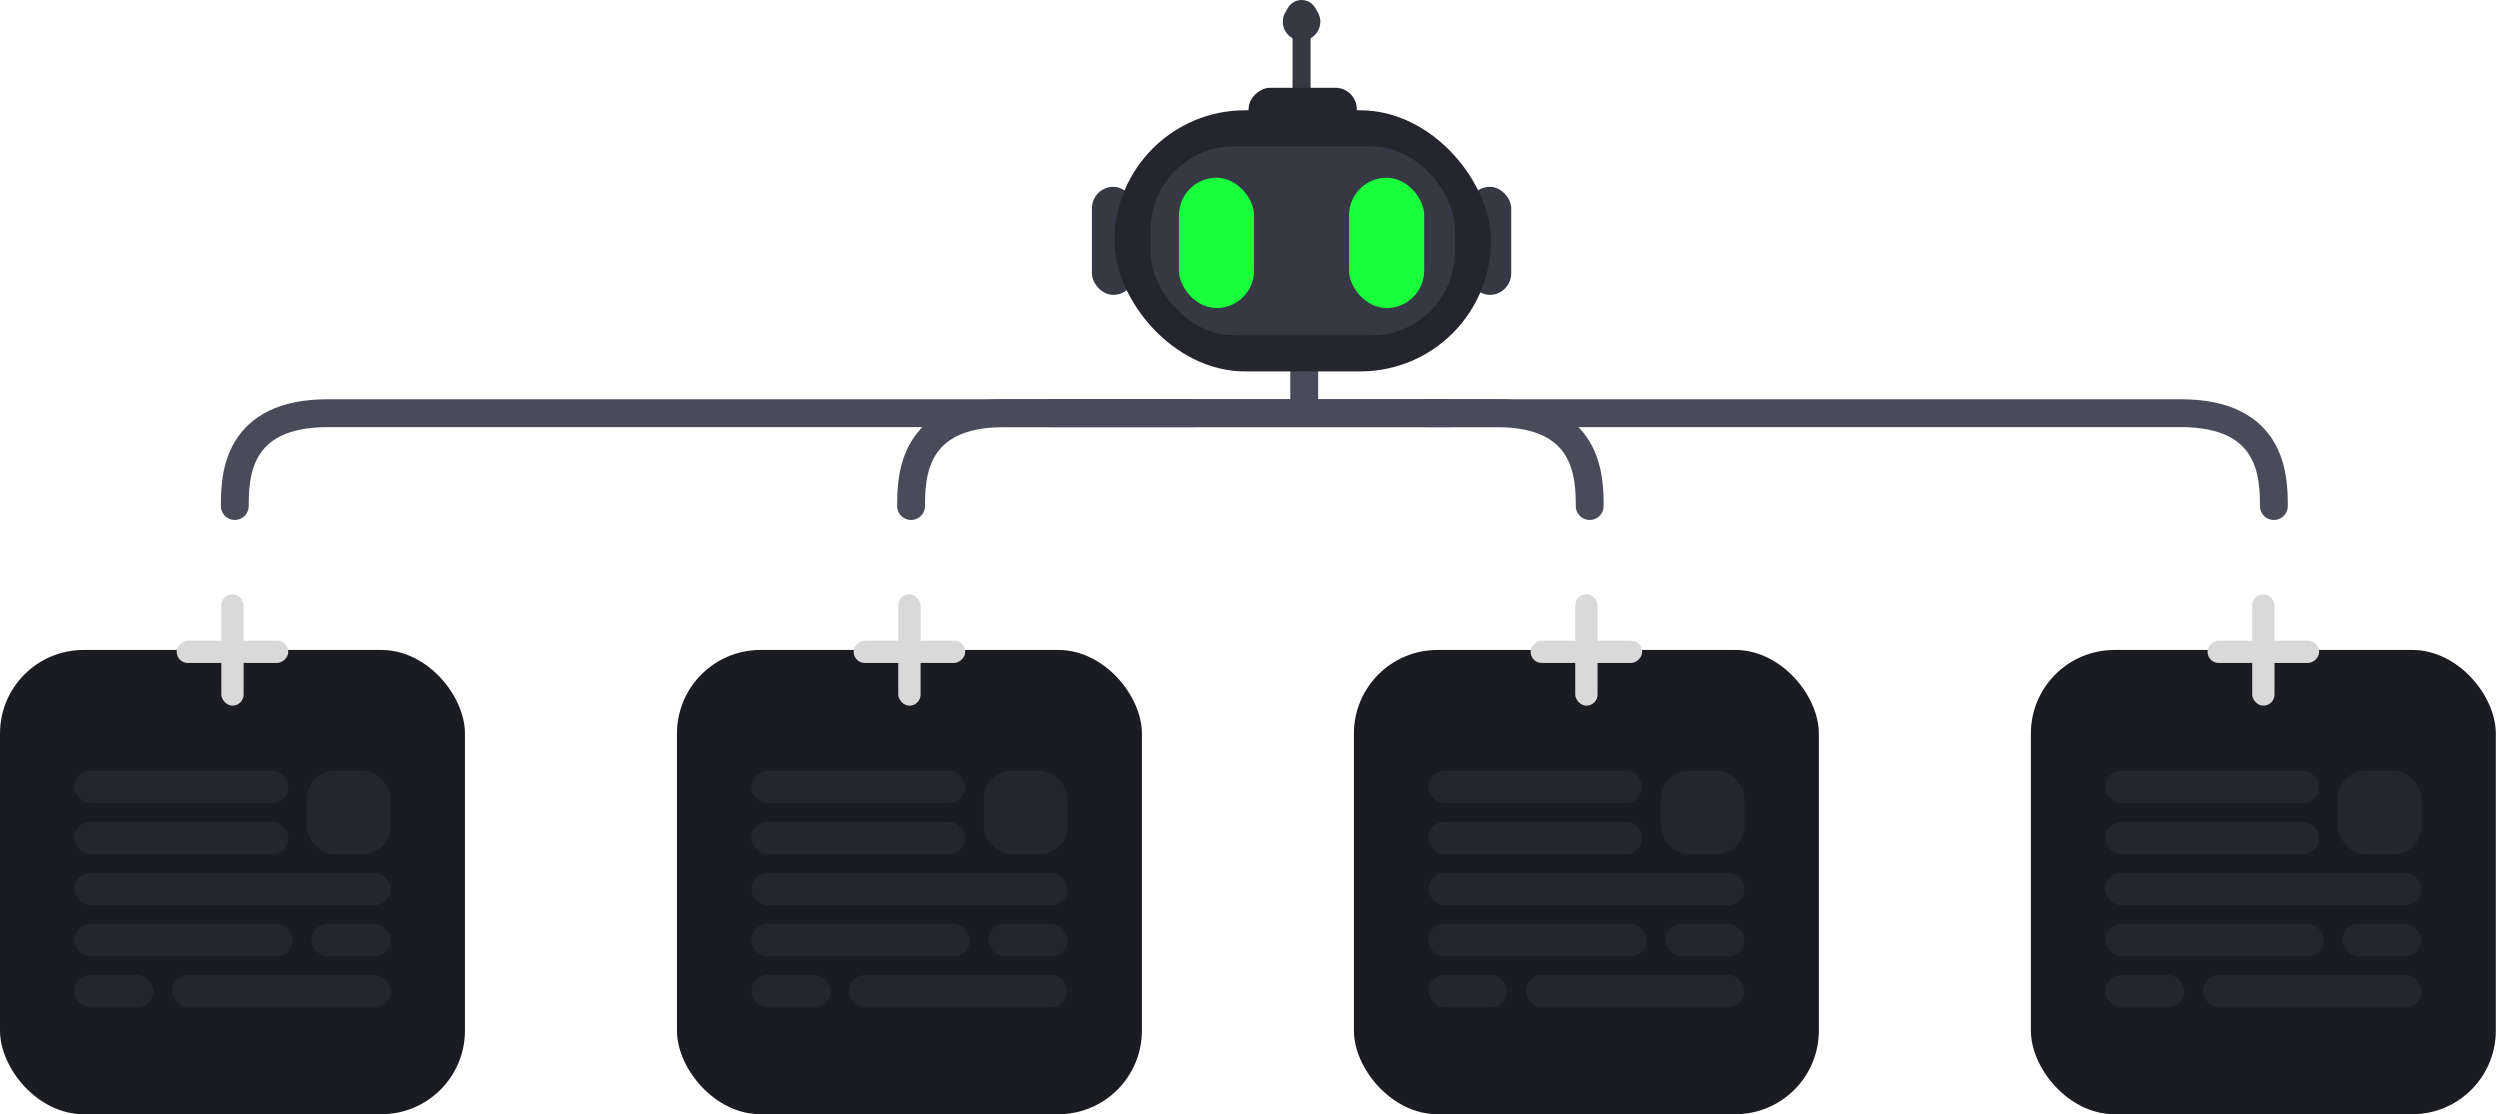 <svg xmlns="http://www.w3.org/2000/svg" fill="none" viewBox="0 0 359 160" height="160" width="359">
<path stroke-linecap="round" stroke-width="4" stroke="#494B5B" d="M33.717 72.666C33.717 68.333 33.984 59.333 47.07 59.333C60.156 59.333 155.687 59.333 171.6 59.333"></path>
<path stroke-linecap="round" stroke-width="4" stroke="#494B5B" d="M130.831 72.666C130.831 68.333 131.098 59.333 144.184 59.333C157.27 59.333 192.367 59.333 208.28 59.333"></path>
<path stroke-linecap="round" stroke-width="4" stroke="#494B5B" d="M228.28 72.666C228.28 68.333 228.013 59.333 214.927 59.333C201.841 59.333 166.744 59.333 150.832 59.333"></path>
<path fill="#494B5B" d="M189.288 47C189.288 45.895 188.393 45 187.288 45C186.184 45 185.288 45.895 185.288 47L189.288 47ZM185.288 47L185.288 59.333L189.288 59.333L189.288 47L185.288 47Z"></path>
<path stroke-linecap="round" stroke-width="4" stroke="#494B5B" d="M326.528 72.666C326.528 68.333 326.261 59.333 313.175 59.333C300.089 59.333 220.712 59.333 204.8 59.333"></path>
<rect fill="#363844" rx="3.075" height="15.515" width="6.151" y="26.828" x="156.8"></rect>
<rect fill="#363844" transform="rotate(-180 188.2 15.838)" rx="1.295" height="15.515" width="2.59" y="15.838" x="188.2"></rect>
<rect fill="#363844" rx="3.075" height="15.515" width="6.151" y="26.828" x="210.86"></rect>
<rect fill="#24252D" transform="rotate(90 194.837 12.606)" rx="3.071" height="15.538" width="6.141" y="12.606" x="194.837"></rect>
<path fill="#363844" d="M189.232 1.765C190.281 3.561 188.986 5.818 186.906 5.818V5.818C184.826 5.818 183.53 3.561 184.58 1.765L184.958 1.118C185.362 0.426 186.104 5.55486e-05 186.906 5.56186e-05V5.56186e-05C187.708 5.56886e-05 188.449 0.426 188.854 1.118L189.232 1.765Z"></path>
<rect fill="#24252D" rx="18.747" height="37.495" width="54.06" y="15.838" x="160.037"></rect>
<rect fill="#363844" rx="12" height="27.151" width="43.701" y="21.01" x="165.217"></rect>
<rect fill="#1AFF3C" rx="5.396" height="18.717" width="10.793" y="25.523" x="169.296"></rect>
<rect fill="#1AFF3C" rx="5.396" height="18.717" width="10.793" y="25.523" x="193.722"></rect>
<rect fill="#1B1C22" rx="12" height="66.667" width="66.766" y="93.333"></rect>
<rect fill="#24252D" rx="2.333" height="4.667" width="30.712" y="110.667" x="10.683"></rect>
<rect fill="#24252D" rx="2.333" height="4.667" width="30.712" y="118" x="10.683"></rect>
<rect fill="#24252D" rx="2.333" height="4.667" width="45.401" y="125.333" x="10.683"></rect>
<rect fill="#24252D" rx="2.333" height="4.667" width="31.38" y="132.667" x="10.683"></rect>
<rect fill="#24252D" rx="2.333" height="4.667" width="31.38" y="140" x="24.704"></rect>
<rect fill="#24252D" rx="2.333" height="4.667" width="11.35" y="132.667" x="44.733"></rect>
<rect fill="#24252D" rx="2.333" height="4.667" width="11.35" y="140" x="10.683"></rect>
<rect fill="#24252D" rx="4" height="12" width="12.018" y="110.667" x="44.065"></rect>
<rect fill="#D9D9D9" rx="1.602" height="16" width="3.205" y="85.333" x="31.781"></rect>
<rect fill="#D9D9D9" transform="rotate(90 41.395 92)" rx="1.6" height="16.024" width="3.2" y="92" x="41.395"></rect>
<rect fill="#1B1C22" rx="12" height="66.667" width="66.766" y="93.333" x="97.211"></rect>
<rect fill="#24252D" rx="2.333" height="4.667" width="30.712" y="110.667" x="107.894"></rect>
<rect fill="#24252D" rx="2.333" height="4.667" width="30.712" y="118" x="107.894"></rect>
<rect fill="#24252D" rx="2.333" height="4.667" width="45.401" y="125.333" x="107.894"></rect>
<rect fill="#24252D" rx="2.333" height="4.667" width="31.38" y="132.667" x="107.894"></rect>
<rect fill="#24252D" rx="2.333" height="4.667" width="31.38" y="140" x="121.915"></rect>
<rect fill="#24252D" rx="2.333" height="4.667" width="11.35" y="132.667" x="141.944"></rect>
<rect fill="#24252D" rx="2.333" height="4.667" width="11.35" y="140" x="107.894"></rect>
<rect fill="#24252D" rx="4" height="12" width="12.018" y="110.667" x="141.276"></rect>
<rect fill="#D9D9D9" rx="1.602" height="16" width="3.205" y="85.333" x="128.992"></rect>
<rect fill="#D9D9D9" transform="rotate(90 138.606 92)" rx="1.6" height="16.024" width="3.2" y="92" x="138.606"></rect>
<rect fill="#1B1C22" rx="12" height="66.667" width="66.766" y="93.333" x="194.423"></rect>
<rect fill="#24252D" rx="2.333" height="4.667" width="30.712" y="110.667" x="205.104"></rect>
<rect fill="#24252D" rx="2.333" height="4.667" width="30.712" y="118" x="205.104"></rect>
<rect fill="#24252D" rx="2.333" height="4.667" width="45.401" y="125.333" x="205.104"></rect>
<rect fill="#24252D" rx="2.333" height="4.667" width="31.38" y="132.667" x="205.104"></rect>
<rect fill="#24252D" rx="2.333" height="4.667" width="31.38" y="140" x="219.126"></rect>
<rect fill="#24252D" rx="2.333" height="4.667" width="11.35" y="132.667" x="239.155"></rect>
<rect fill="#24252D" rx="2.333" height="4.667" width="11.35" y="140" x="205.104"></rect>
<rect fill="#24252D" rx="4" height="12" width="12.018" y="110.667" x="238.488"></rect>
<rect fill="#D9D9D9" rx="1.602" height="16" width="3.205" y="85.333" x="226.203"></rect>
<rect fill="#D9D9D9" transform="rotate(90 235.817 92)" rx="1.6" height="16.024" width="3.2" y="92" x="235.817"></rect>
<rect fill="#1B1C22" rx="12" height="66.667" width="66.766" y="93.333" x="291.634"></rect>
<rect fill="#24252D" rx="2.333" height="4.667" width="30.712" y="110.667" x="302.317"></rect>
<rect fill="#24252D" rx="2.333" height="4.667" width="30.712" y="118" x="302.317"></rect>
<rect fill="#24252D" rx="2.333" height="4.667" width="45.401" y="125.333" x="302.317"></rect>
<rect fill="#24252D" rx="2.333" height="4.667" width="31.38" y="132.667" x="302.317"></rect>
<rect fill="#24252D" rx="2.333" height="4.667" width="31.38" y="140" x="316.337"></rect>
<rect fill="#24252D" rx="2.333" height="4.667" width="11.35" y="132.667" x="336.367"></rect>
<rect fill="#24252D" rx="2.333" height="4.667" width="11.35" y="140" x="302.317"></rect>
<rect fill="#24252D" rx="4" height="12" width="12.018" y="110.667" x="335.7"></rect>
<rect fill="#D9D9D9" rx="1.602" height="16" width="3.205" y="85.333" x="323.415"></rect>
<rect fill="#D9D9D9" transform="rotate(90 333.029 92)" rx="1.6" height="16.024" width="3.2" y="92" x="333.029"></rect>
</svg>
